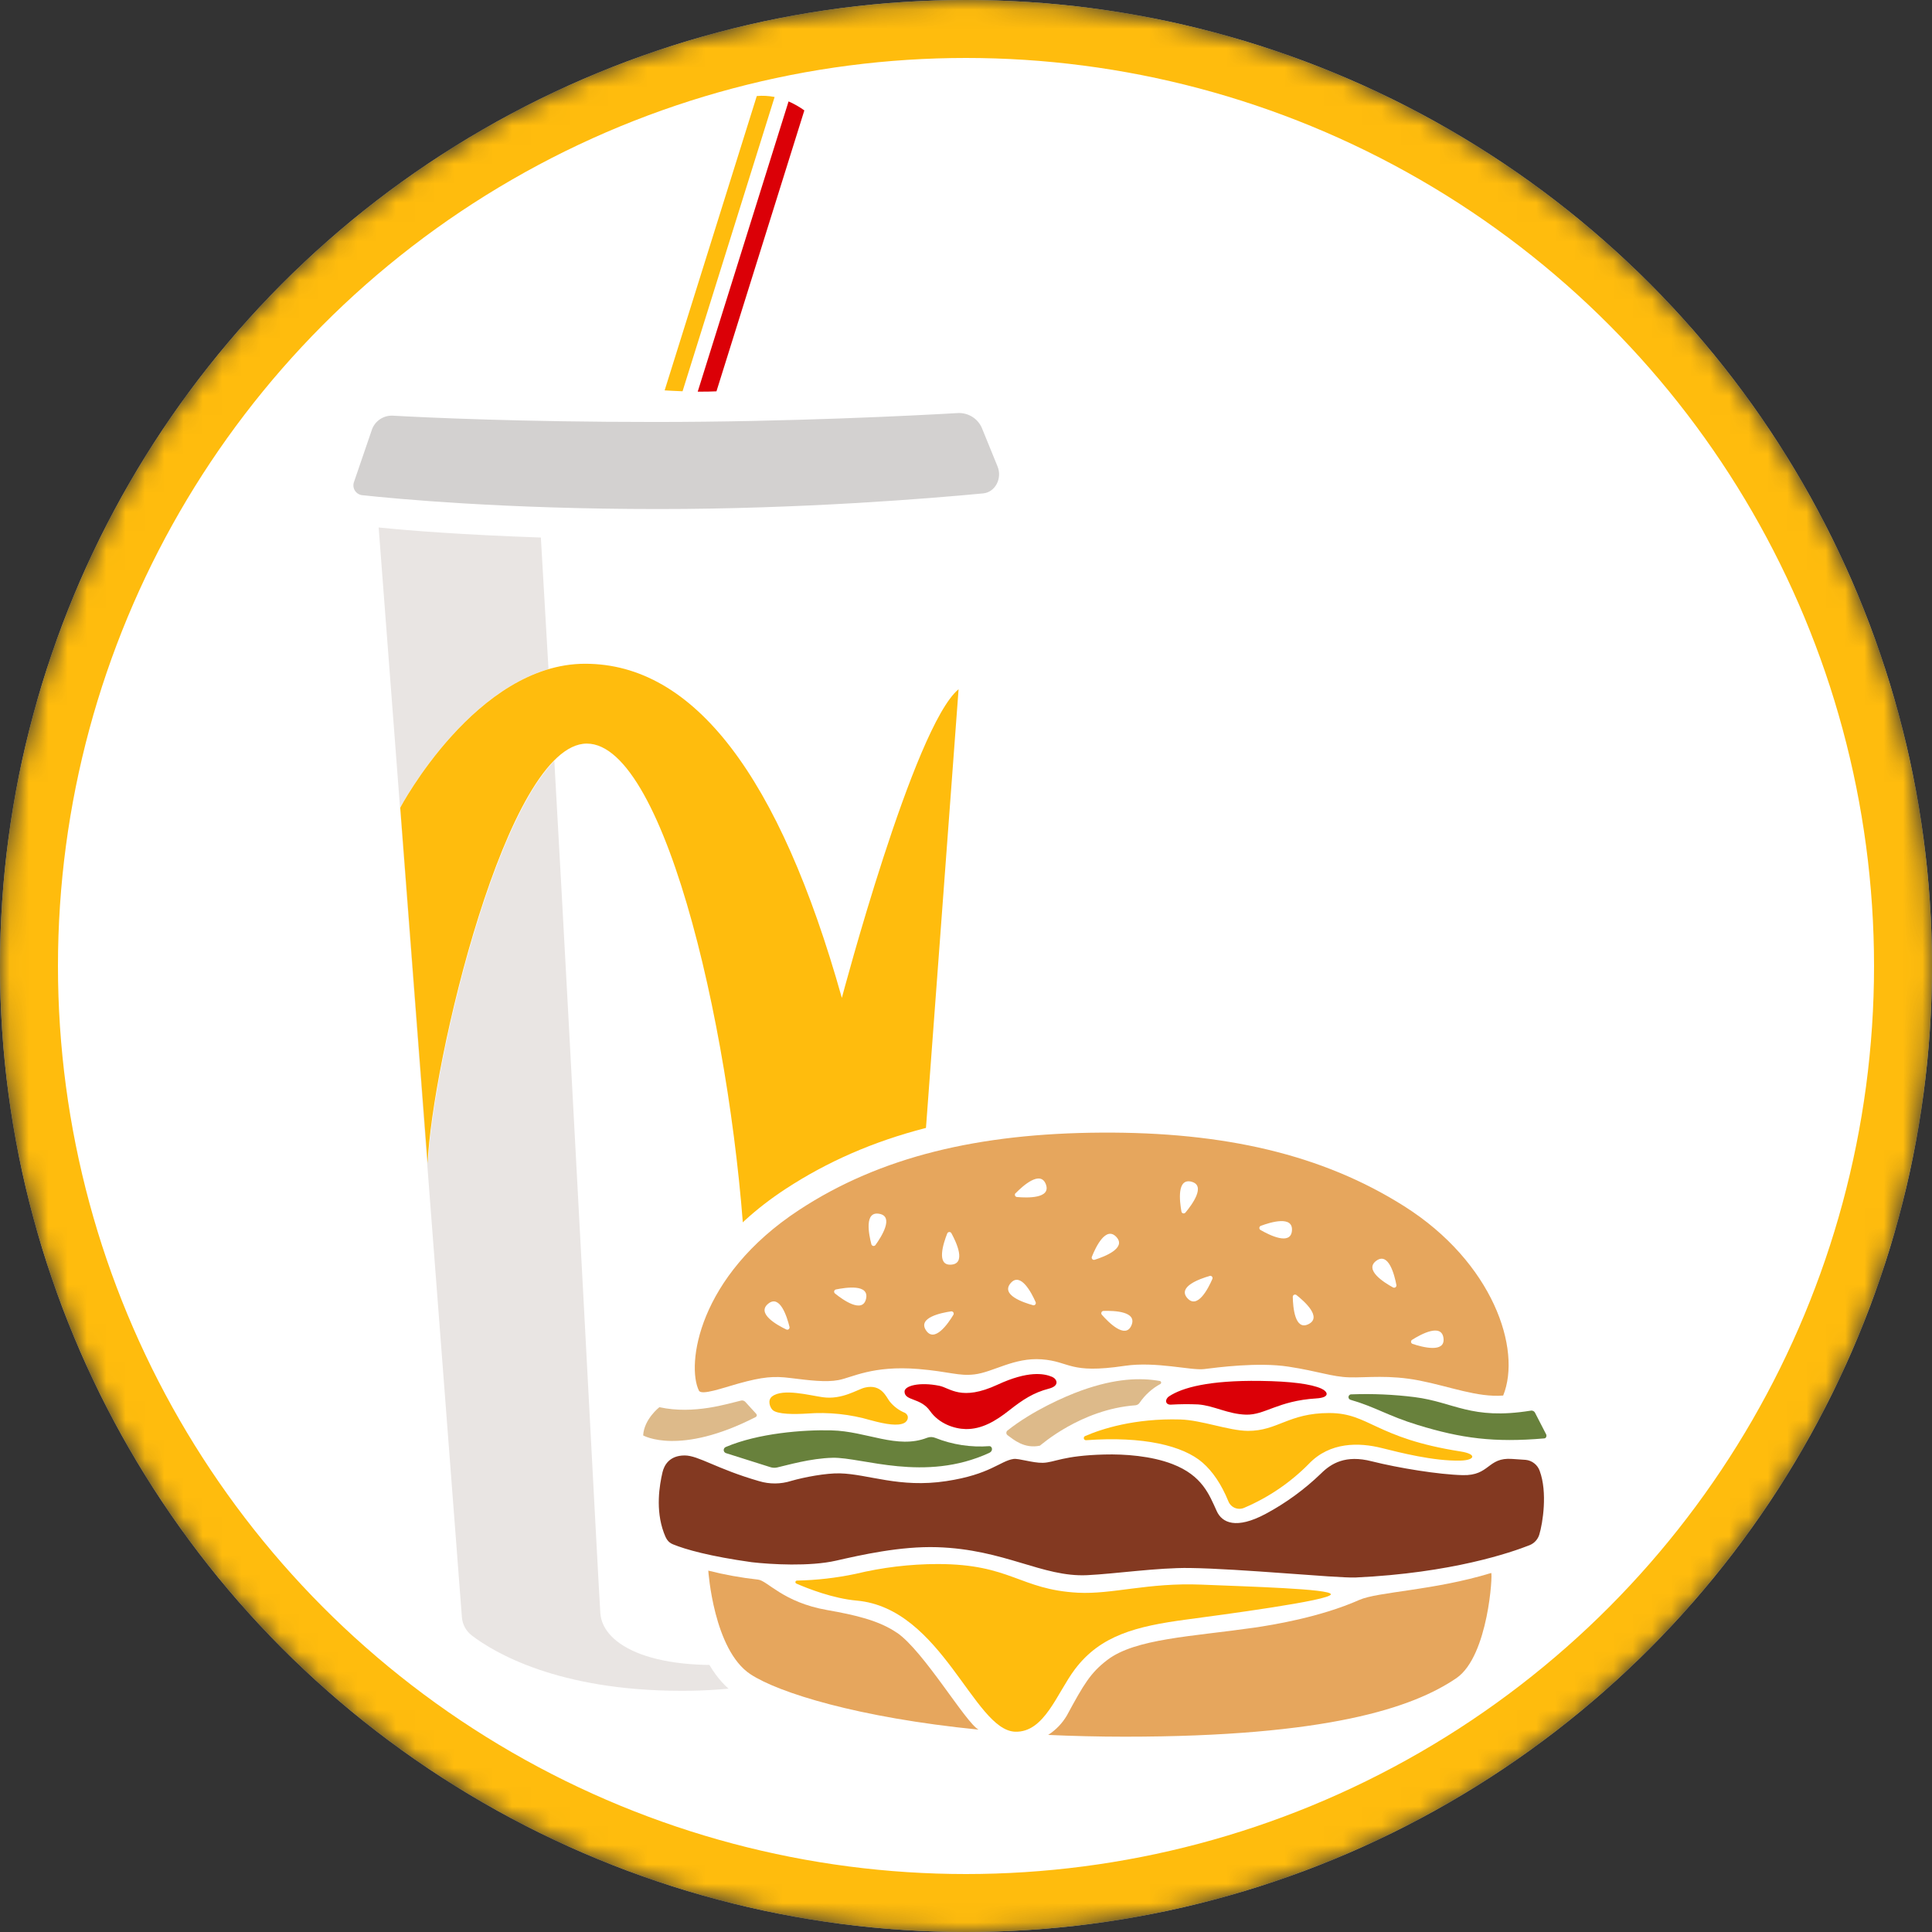 <svg width="100" height="100" viewBox="0 0 100 100" fill="none" xmlns="http://www.w3.org/2000/svg" aria-hidden="true">
<rect x="0" y="0" width="100" height="100" fill="#333333" stroke="none"/>
<mask id="mask0_56_4270" style="mask-type:alpha" maskUnits="userSpaceOnUse" x="0" y="0" width="100" height="100">
<circle cx="50" cy="50" r="50" fill="white"/>
</mask>
<g mask="url(#mask0_56_4270)">
<circle cx="50" cy="50" r="50" fill="white"/>
<g clip-path="url(#clip0_56_4270)">
<path d="M39.463 3.333C39.31 3.333 39.157 3.341 39.005 3.357C38.69 3.389 38.39 3.513 38.144 3.714C37.898 3.915 37.717 4.183 37.622 4.486L32.696 20.223C26.407 20.199 22.04 19.992 20.397 19.9H20.251C19.683 19.907 19.133 20.091 18.674 20.426C18.216 20.761 17.874 21.23 17.695 21.768L16.793 24.404C16.685 24.713 16.648 25.042 16.686 25.367C16.723 25.692 16.834 26.005 17.01 26.281C17.238 26.645 17.573 26.929 17.969 27.095L22.298 83.831C22.328 84.242 22.445 84.642 22.639 85.006C22.834 85.369 23.103 85.688 23.429 85.941C24.592 86.794 25.882 87.459 27.253 87.91C29.5 88.693 32.092 89.104 34.958 89.132H34.989C37.853 89.104 40.444 88.693 42.694 87.91C44.063 87.459 45.353 86.795 46.516 85.941C46.843 85.689 47.114 85.37 47.311 85.006C47.507 84.642 47.625 84.241 47.656 83.829L52.001 26.864C52.389 26.646 52.714 26.331 52.944 25.949C53.159 25.589 53.288 25.183 53.319 24.764C53.35 24.345 53.284 23.925 53.124 23.536L52.342 21.613C52.13 21.072 51.761 20.606 51.282 20.276C50.803 19.946 50.237 19.767 49.656 19.761C49.602 19.761 49.549 19.761 49.495 19.761C47.812 19.858 43.709 20.071 38.803 20.17L43.181 6.197C43.281 5.874 43.278 5.528 43.172 5.206C43.066 4.885 42.862 4.604 42.589 4.405C42.24 4.15 41.864 3.935 41.467 3.763C41.415 3.739 41.361 3.719 41.307 3.703L40.585 3.472C40.524 3.454 40.463 3.438 40.405 3.425C40.095 3.365 39.779 3.334 39.463 3.333Z" fill="white"/>
<path d="M19.23 22.297L18.328 24.932C18.3 25.003 18.288 25.079 18.293 25.155C18.298 25.231 18.32 25.305 18.357 25.371C18.394 25.438 18.446 25.495 18.508 25.539C18.57 25.583 18.641 25.613 18.715 25.627C20.498 25.821 26.11 26.348 34.065 26.348C41.535 26.348 48.202 25.794 50.889 25.538C51.508 25.479 51.887 24.766 51.632 24.142L50.849 22.219C50.756 21.966 50.585 21.748 50.36 21.597C50.136 21.447 49.87 21.37 49.6 21.379C47.305 21.511 40.859 21.841 33.893 21.841C26.928 21.841 22.121 21.615 20.312 21.514C20.07 21.507 19.833 21.58 19.637 21.721C19.442 21.863 19.298 22.065 19.23 22.297Z" fill="#D3D1D0"/>
<path d="M39.171 4.971L34.402 20.206C34.608 20.219 34.943 20.237 35.329 20.252L40.094 5.02C39.791 4.96 39.48 4.943 39.171 4.971Z" fill="#FFBC0D"/>
<path d="M37.084 20.255L41.633 5.714C41.378 5.531 41.104 5.375 40.816 5.249L36.114 20.271C36.453 20.275 36.788 20.271 37.084 20.255Z" fill="#DB0007"/>
<path d="M20.716 41.798C20.716 41.798 23.797 35.98 28.39 34.63C28.253 32.253 28.03 28.364 27.995 27.823C23.952 27.681 21.156 27.463 19.599 27.302L21.924 57.784L23.908 83.71C23.922 83.894 23.975 84.074 24.064 84.237C24.153 84.399 24.275 84.541 24.422 84.653C25.559 85.521 28.867 87.515 35.262 87.515C36.577 87.521 37.89 87.422 39.189 87.22C39.189 86.859 39.189 86.388 39.189 86.055C33.91 86.617 31.179 85.207 31.072 83.477C30.95 81.621 29.63 55.991 28.692 39.381C25.245 42.884 22.334 55.794 22.155 60.221L20.716 41.798Z" fill="#E9E5E3"/>
<path d="M30.374 38.488C34.512 38.488 38.045 54.218 38.592 65.516C39.171 77.446 39.189 86.006 39.187 87.22C43.103 86.421 45.038 85.003 45.72 84.395C45.908 84.226 46.024 83.991 46.043 83.739L49.616 35.675C47.298 37.578 43.574 51.651 43.574 51.651C40.341 40.144 35.913 34.356 30.286 34.356C24.659 34.356 20.716 41.805 20.716 41.805L22.134 60.221C22.341 55.087 26.226 38.488 30.374 38.488Z" fill="#FFBC0D"/>
</g>
<g clip-path="url(#clip1_56_4270)">
<path d="M57.3 57.333H56.997C50.178 57.375 44.988 58.71 40.664 61.538C37.496 63.611 36.031 65.982 35.36 67.608C34.759 69.06 34.543 70.514 34.733 71.634C34.62 71.619 34.511 71.599 34.404 71.576C34.313 71.556 34.221 71.546 34.128 71.546C33.844 71.546 33.568 71.64 33.343 71.813C33.212 71.913 32.077 72.828 32.001 74.227C31.988 74.467 32.042 74.705 32.158 74.915C32.273 75.126 32.444 75.3 32.653 75.418C32.799 75.499 32.952 75.565 33.111 75.616C33.077 75.71 33.05 75.806 33.027 75.903C32.689 77.352 32.729 78.655 33.145 79.774C33.265 80.1 33.519 80.777 34.335 81.115C34.674 81.251 35.021 81.368 35.374 81.464C35.44 82.278 35.87 86.238 38.127 87.726C40.117 89.036 44.938 90.238 50.426 90.79C51.396 91.003 53.957 91.076 54.17 91.076H54.263C55.536 91.134 56.971 91.166 58.216 91.166C67.172 91.166 72.86 90.132 76.117 87.906C77.078 87.25 77.772 85.96 78.179 84.072C78.26 83.695 78.494 82.412 78.484 81.576C78.979 81.419 79.362 81.279 79.631 81.174C79.928 81.057 80.196 80.875 80.414 80.641C80.633 80.408 80.796 80.129 80.893 79.824C81.093 79.206 81.488 77.255 80.907 75.685C80.876 75.6 80.839 75.518 80.797 75.438C80.951 75.316 81.078 75.163 81.169 74.99C81.279 74.78 81.336 74.546 81.336 74.309C81.336 74.073 81.279 73.839 81.169 73.629L80.596 72.51L80.572 72.466C80.443 72.238 80.255 72.049 80.028 71.917C79.801 71.785 79.543 71.717 79.281 71.718C79.535 70.306 79.266 68.632 78.496 66.973C77.779 65.429 76.311 63.198 73.375 61.34C71.123 59.925 68.652 58.893 66.063 58.284C63.446 57.645 60.577 57.333 57.3 57.333Z" fill="white"/>
<path d="M73.087 69.35C73.542 69.063 74.624 68.47 74.716 69.272C74.805 70.044 73.621 69.73 73.113 69.559C73.092 69.552 73.074 69.539 73.06 69.522C73.046 69.505 73.038 69.484 73.035 69.463C73.032 69.441 73.036 69.419 73.045 69.399C73.054 69.379 73.069 69.362 73.087 69.35ZM71.245 65.251C71.876 64.8 72.177 65.987 72.277 66.511C72.281 66.533 72.279 66.556 72.271 66.577C72.262 66.598 72.248 66.616 72.23 66.629C72.212 66.642 72.191 66.65 72.168 66.651C72.146 66.653 72.124 66.648 72.104 66.638C71.633 66.381 70.588 65.723 71.245 65.251ZM67.105 67.032C67.526 67.364 68.447 68.187 67.721 68.541C67.023 68.881 66.924 67.661 66.914 67.126C66.914 67.104 66.919 67.082 66.931 67.063C66.943 67.044 66.959 67.028 66.979 67.019C66.999 67.008 67.022 67.004 67.044 67.007C67.066 67.009 67.087 67.018 67.105 67.032ZM65.26 63.449C65.763 63.261 66.944 62.9 66.87 63.706C66.799 64.478 65.704 63.929 65.243 63.663C65.223 63.651 65.207 63.635 65.197 63.615C65.187 63.595 65.182 63.573 65.184 63.551C65.186 63.528 65.194 63.507 65.207 63.489C65.221 63.471 65.239 63.457 65.26 63.449ZM61.676 61.167C62.425 61.367 61.7 62.354 61.357 62.764C61.343 62.781 61.324 62.794 61.303 62.801C61.282 62.808 61.259 62.809 61.237 62.803C61.216 62.798 61.196 62.786 61.181 62.77C61.165 62.753 61.155 62.733 61.151 62.711C61.058 62.183 60.901 60.959 61.683 61.167H61.676ZM62.608 66.041C62.629 66.034 62.653 66.033 62.675 66.039C62.697 66.045 62.716 66.058 62.732 66.075C62.747 66.092 62.757 66.113 62.76 66.135C62.764 66.158 62.76 66.181 62.751 66.202C62.537 66.693 61.977 67.794 61.449 67.182C60.946 66.596 62.106 66.189 62.615 66.043L62.608 66.041ZM56.515 65.049C56.714 64.55 57.243 63.435 57.788 64.031C58.311 64.605 57.168 65.045 56.66 65.205C56.638 65.212 56.615 65.213 56.594 65.207C56.572 65.201 56.553 65.19 56.537 65.173C56.522 65.157 56.512 65.136 56.508 65.115C56.504 65.093 56.506 65.07 56.515 65.049ZM53.472 67.558C52.954 67.415 51.785 67.02 52.314 66.411C52.823 65.825 53.392 66.91 53.604 67.397C53.613 67.418 53.616 67.44 53.613 67.462C53.61 67.484 53.6 67.505 53.586 67.522C53.571 67.538 53.552 67.551 53.531 67.557C53.51 67.564 53.487 67.564 53.465 67.558H53.472ZM52.571 61.758C52.946 61.375 53.861 60.549 54.138 61.31C54.4 62.041 53.176 62.005 52.644 61.958C52.621 61.958 52.599 61.95 52.58 61.937C52.561 61.924 52.546 61.906 52.538 61.884C52.529 61.863 52.527 61.84 52.532 61.817C52.536 61.794 52.547 61.774 52.564 61.758H52.571ZM49.03 63.842C49.038 63.821 49.053 63.803 49.071 63.791C49.089 63.778 49.11 63.77 49.133 63.769C49.155 63.767 49.177 63.772 49.197 63.783C49.216 63.794 49.232 63.81 49.243 63.829C49.501 64.299 50.028 65.416 49.221 65.459C48.446 65.505 48.832 64.337 49.03 63.842ZM49.229 67.876C49.251 67.873 49.274 67.876 49.294 67.885C49.315 67.894 49.332 67.909 49.344 67.928C49.357 67.946 49.364 67.968 49.364 67.99C49.364 68.013 49.358 68.035 49.347 68.054C49.07 68.514 48.367 69.529 47.926 68.852C47.502 68.203 48.7 67.954 49.229 67.876ZM45.519 62.827C46.282 62.97 45.626 64.01 45.314 64.443C45.301 64.461 45.283 64.475 45.262 64.483C45.241 64.491 45.218 64.493 45.196 64.489C45.174 64.485 45.154 64.475 45.138 64.46C45.121 64.445 45.109 64.425 45.103 64.404C44.967 63.885 44.726 62.674 45.519 62.827ZM44.824 67.237C44.64 67.992 43.637 67.29 43.219 66.95C43.202 66.936 43.188 66.918 43.181 66.896C43.173 66.875 43.172 66.852 43.177 66.831C43.182 66.809 43.194 66.789 43.21 66.773C43.226 66.757 43.246 66.747 43.268 66.742C43.793 66.636 45.013 66.451 44.824 67.237ZM39.767 67.476C40.372 66.99 40.736 68.16 40.864 68.679C40.869 68.701 40.869 68.723 40.862 68.745C40.855 68.766 40.842 68.785 40.824 68.799C40.807 68.813 40.786 68.822 40.764 68.825C40.742 68.827 40.719 68.823 40.699 68.814C40.215 68.583 39.135 67.981 39.767 67.476ZM57.031 68.05C57.016 68.033 57.007 68.012 57.003 67.99C57 67.968 57.003 67.945 57.012 67.925C57.02 67.904 57.035 67.887 57.053 67.874C57.072 67.862 57.093 67.854 57.115 67.853C57.651 67.836 58.886 67.87 58.559 68.61C58.246 69.321 57.383 68.452 57.031 68.051V68.05ZM38.22 71.612C39.473 71.264 40.06 71.218 40.901 71.325C41.905 71.449 42.741 71.555 43.399 71.433C44.108 71.301 45.16 70.666 47.532 70.859C49.152 70.994 49.612 71.238 50.443 71.138C51.407 71.022 52.49 70.256 53.91 70.358C55.411 70.467 55.306 71.129 58.211 70.696C59.822 70.455 61.651 70.945 62.318 70.864C62.984 70.782 65.116 70.494 66.693 70.738C68.27 70.981 68.941 71.267 69.847 71.291C70.753 71.315 71.894 71.148 73.473 71.457C75.051 71.767 76.475 72.338 77.804 72.233C78.779 69.833 77.265 65.333 72.687 62.437C68.451 59.755 63.364 58.586 57.005 58.624C50.645 58.661 45.565 59.874 41.379 62.616C36.096 66.07 35.532 70.666 36.175 71.976C36.301 72.243 37.41 71.837 38.22 71.612ZM46.429 84.515C45.495 83.871 44.246 83.588 42.814 83.336C40.52 82.935 39.72 81.804 39.23 81.759C38.364 81.664 37.505 81.509 36.661 81.295C36.661 81.295 36.932 85.398 38.844 86.658C40.298 87.615 44.416 88.906 50.648 89.525C49.979 89.159 47.82 85.468 46.429 84.51V84.515ZM77.183 81.418C74.194 82.331 71.327 82.383 70.355 82.813C68.312 83.719 65.833 84.112 64.927 84.246C61.684 84.712 58.763 84.81 57.312 85.921C56.437 86.589 56.093 87.185 55.22 88.795C54.981 89.201 54.65 89.544 54.254 89.799C55.458 89.855 56.897 89.891 58.216 89.891C68.695 89.891 73.135 88.395 75.389 86.856C77.048 85.71 77.27 81.388 77.183 81.418Z" fill="#E6A65D"/>
<path d="M55.798 82.439C57.577 82.531 59.418 81.907 62.184 82.02C64.606 82.121 68.871 82.237 68.885 82.519C68.902 82.836 63.181 83.59 61.395 83.829C58.806 84.176 56.963 84.645 55.639 86.398C54.703 87.638 54.062 89.687 52.541 89.633C50.409 89.557 48.747 83.24 44.345 82.847C43.113 82.737 41.813 82.224 41.221 81.966C41.203 81.959 41.189 81.946 41.18 81.93C41.171 81.913 41.168 81.894 41.172 81.876C41.175 81.857 41.185 81.841 41.2 81.829C41.214 81.817 41.232 81.811 41.251 81.811C42.268 81.79 43.281 81.674 44.276 81.465C45.668 81.129 47.096 80.957 48.528 80.954C52.328 80.954 52.772 82.278 55.798 82.439ZM61.092 73.472C58.725 73.404 57.011 73.962 56.163 74.332C56.139 74.342 56.119 74.361 56.108 74.385C56.096 74.409 56.094 74.437 56.1 74.462C56.107 74.488 56.123 74.51 56.145 74.526C56.166 74.541 56.193 74.548 56.219 74.545C59.19 74.327 61.237 74.832 62.24 75.702C62.757 76.154 63.211 76.8 63.588 77.725C63.621 77.801 63.668 77.869 63.728 77.926C63.787 77.983 63.858 78.027 63.935 78.056C64.012 78.085 64.094 78.099 64.176 78.095C64.258 78.092 64.339 78.073 64.414 78.037C65.661 77.505 66.792 76.735 67.744 75.77C68.839 74.623 70.349 74.657 71.519 74.95C72.442 75.18 74.207 75.636 75.597 75.6C76.354 75.58 76.457 75.261 75.597 75.127C71.172 74.435 70.878 73.138 68.799 73.138C66.688 73.138 66.136 74.068 64.587 74.062C63.594 74.053 62.203 73.504 61.089 73.472H61.092ZM45.079 73.513C45.87 73.731 46.477 73.816 46.799 73.656C46.99 73.562 47.094 73.287 46.841 73.129C46.531 73.003 46.258 72.799 46.049 72.538C45.88 72.328 45.631 71.616 44.769 71.821C44.382 71.91 43.595 72.462 42.586 72.32C41.879 72.22 40.537 71.854 39.972 72.273C39.707 72.469 39.855 72.847 39.984 72.974C40.224 73.216 41.146 73.205 41.769 73.166C42.883 73.08 44.004 73.198 45.076 73.513H45.079Z" fill="#FFBC0D"/>
<path d="M65.23 71.475C66.835 71.495 67.866 71.641 68.383 71.869C68.732 72.025 68.874 72.336 68.131 72.382C66.14 72.505 65.47 73.252 64.488 73.222C63.544 73.192 62.847 72.759 62.017 72.693C61.546 72.672 61.074 72.676 60.603 72.704C60.316 72.715 60.272 72.438 60.511 72.274C61.191 71.823 62.574 71.44 65.23 71.475ZM52.232 73.003C52.932 72.451 53.492 72.082 54.288 71.877C54.873 71.725 54.705 71.374 54.462 71.268C54.032 71.083 53.202 70.944 51.637 71.669C49.755 72.541 49.182 71.841 48.618 71.728C47.589 71.52 46.819 71.728 46.819 72.026C46.819 72.521 47.649 72.333 48.137 73.03C48.601 73.692 49.394 73.956 49.98 73.968C50.806 73.985 51.526 73.56 52.232 73.003Z" fill="#DB0007"/>
<path d="M51.21 74.852C51.336 74.841 51.448 75.089 51.193 75.206C47.86 76.736 44.634 75.423 43.102 75.454C41.941 75.48 40.713 75.848 40.22 75.957C40.102 75.983 39.979 75.976 39.865 75.937L37.571 75.212C37.539 75.2 37.511 75.179 37.491 75.152C37.471 75.124 37.46 75.091 37.459 75.057C37.459 75.022 37.468 74.989 37.487 74.96C37.505 74.932 37.532 74.91 37.564 74.897C39.247 74.18 41.588 73.998 43.032 74.036C44.855 74.076 46.436 75.027 47.989 74.418C48.128 74.365 48.282 74.369 48.419 74.428C49.305 74.779 50.26 74.924 51.21 74.852ZM73.384 73.758C75.636 74.448 77.322 74.677 79.938 74.451C80.036 74.442 80.07 74.307 80.023 74.231L79.442 73.103C79.417 73.066 79.38 73.038 79.338 73.023C79.296 73.008 79.25 73.006 79.207 73.019C76.139 73.506 75.272 72.577 73.225 72.315C72.144 72.179 71.054 72.131 69.966 72.171C69.928 72.165 69.889 72.174 69.858 72.196C69.826 72.218 69.805 72.252 69.798 72.29C69.792 72.328 69.801 72.367 69.823 72.399C69.846 72.43 69.879 72.451 69.917 72.458C71.229 72.839 71.821 73.279 73.384 73.758Z" fill="#68813C"/>
<path d="M52.148 74.284C52.129 74.27 52.114 74.252 52.104 74.231C52.094 74.21 52.088 74.187 52.088 74.163C52.088 74.14 52.094 74.117 52.104 74.096C52.114 74.075 52.129 74.056 52.148 74.042C53.438 73.02 55.107 72.284 55.963 71.976C57.76 71.328 59.051 71.31 60.017 71.477C60.034 71.478 60.051 71.484 60.065 71.494C60.08 71.504 60.09 71.519 60.096 71.535C60.102 71.552 60.102 71.569 60.098 71.586C60.093 71.603 60.083 71.618 60.07 71.629C59.641 71.862 59.273 72.192 58.996 72.594C58.972 72.633 58.941 72.666 58.903 72.691C58.865 72.716 58.822 72.731 58.777 72.737C55.927 72.944 53.849 74.825 53.824 74.829C53.014 74.994 52.48 74.527 52.148 74.284ZM38.362 72.492C37.673 72.651 35.925 73.228 34.13 72.836C34.13 72.836 33.336 73.45 33.29 74.297C33.29 74.297 35.154 75.377 39.116 73.345C39.13 73.338 39.142 73.327 39.152 73.314C39.161 73.302 39.167 73.287 39.17 73.271C39.173 73.256 39.172 73.24 39.167 73.225C39.163 73.209 39.155 73.195 39.145 73.183L38.572 72.555C38.545 72.528 38.511 72.508 38.475 72.497C38.438 72.486 38.4 72.484 38.362 72.492Z" fill="#DDBA8A"/>
<path d="M79.695 76.135C79.641 75.98 79.544 75.844 79.415 75.743C79.287 75.641 79.132 75.578 78.969 75.562C78.954 75.562 78.705 75.547 78.263 75.514C76.985 75.421 77.123 76.388 75.709 76.353C74.468 76.323 72.389 75.985 70.998 75.636C69.655 75.292 68.908 75.738 68.373 76.271C67.518 77.096 66.553 77.799 65.506 78.36C63.985 79.17 63.255 78.823 62.979 78.217C62.587 77.357 62.23 76.377 60.685 75.78C59.591 75.358 58.216 75.256 57.157 75.285C54.996 75.342 54.595 75.699 53.976 75.715C53.451 75.727 52.733 75.476 52.458 75.516C51.769 75.618 51.252 76.32 48.975 76.663C46.551 77.031 44.945 76.297 43.472 76.261C42.755 76.244 41.632 76.456 40.954 76.651C40.413 76.823 39.832 76.827 39.288 76.663C37.093 76.031 36.15 75.334 35.438 75.334C34.635 75.334 34.373 75.857 34.291 76.204C34.136 76.868 33.917 78.136 34.361 79.336C34.469 79.623 34.556 79.821 34.831 79.933C35.484 80.201 36.737 80.555 38.908 80.859C39.898 80.974 41.919 81.09 43.275 80.779C44.54 80.492 46.594 80.022 48.499 80.082C52.009 80.192 53.947 81.64 56.27 81.531C57.723 81.461 59.927 81.136 61.574 81.159C64.239 81.196 69.085 81.679 70.145 81.652C75.172 81.421 78.245 80.343 79.167 79.98C79.287 79.932 79.394 79.859 79.482 79.764C79.569 79.67 79.635 79.557 79.673 79.434C79.854 78.838 80.105 77.245 79.695 76.135Z" fill="#833921"/>
</g>
<circle cx="50" cy="50" r="48.5" stroke="#FFBC0D" stroke-width="3"/>
</g>
<defs>
<clipPath id="clip0_56_4270">
<rect width="36.663" height="85.8" fill="white" transform="translate(16.667 3.333)"/>
</clipPath>
<clipPath id="clip1_56_4270">
<rect width="49.333" height="33.836" fill="white" transform="translate(32 57.333)"/>
</clipPath>
</defs>
</svg>
